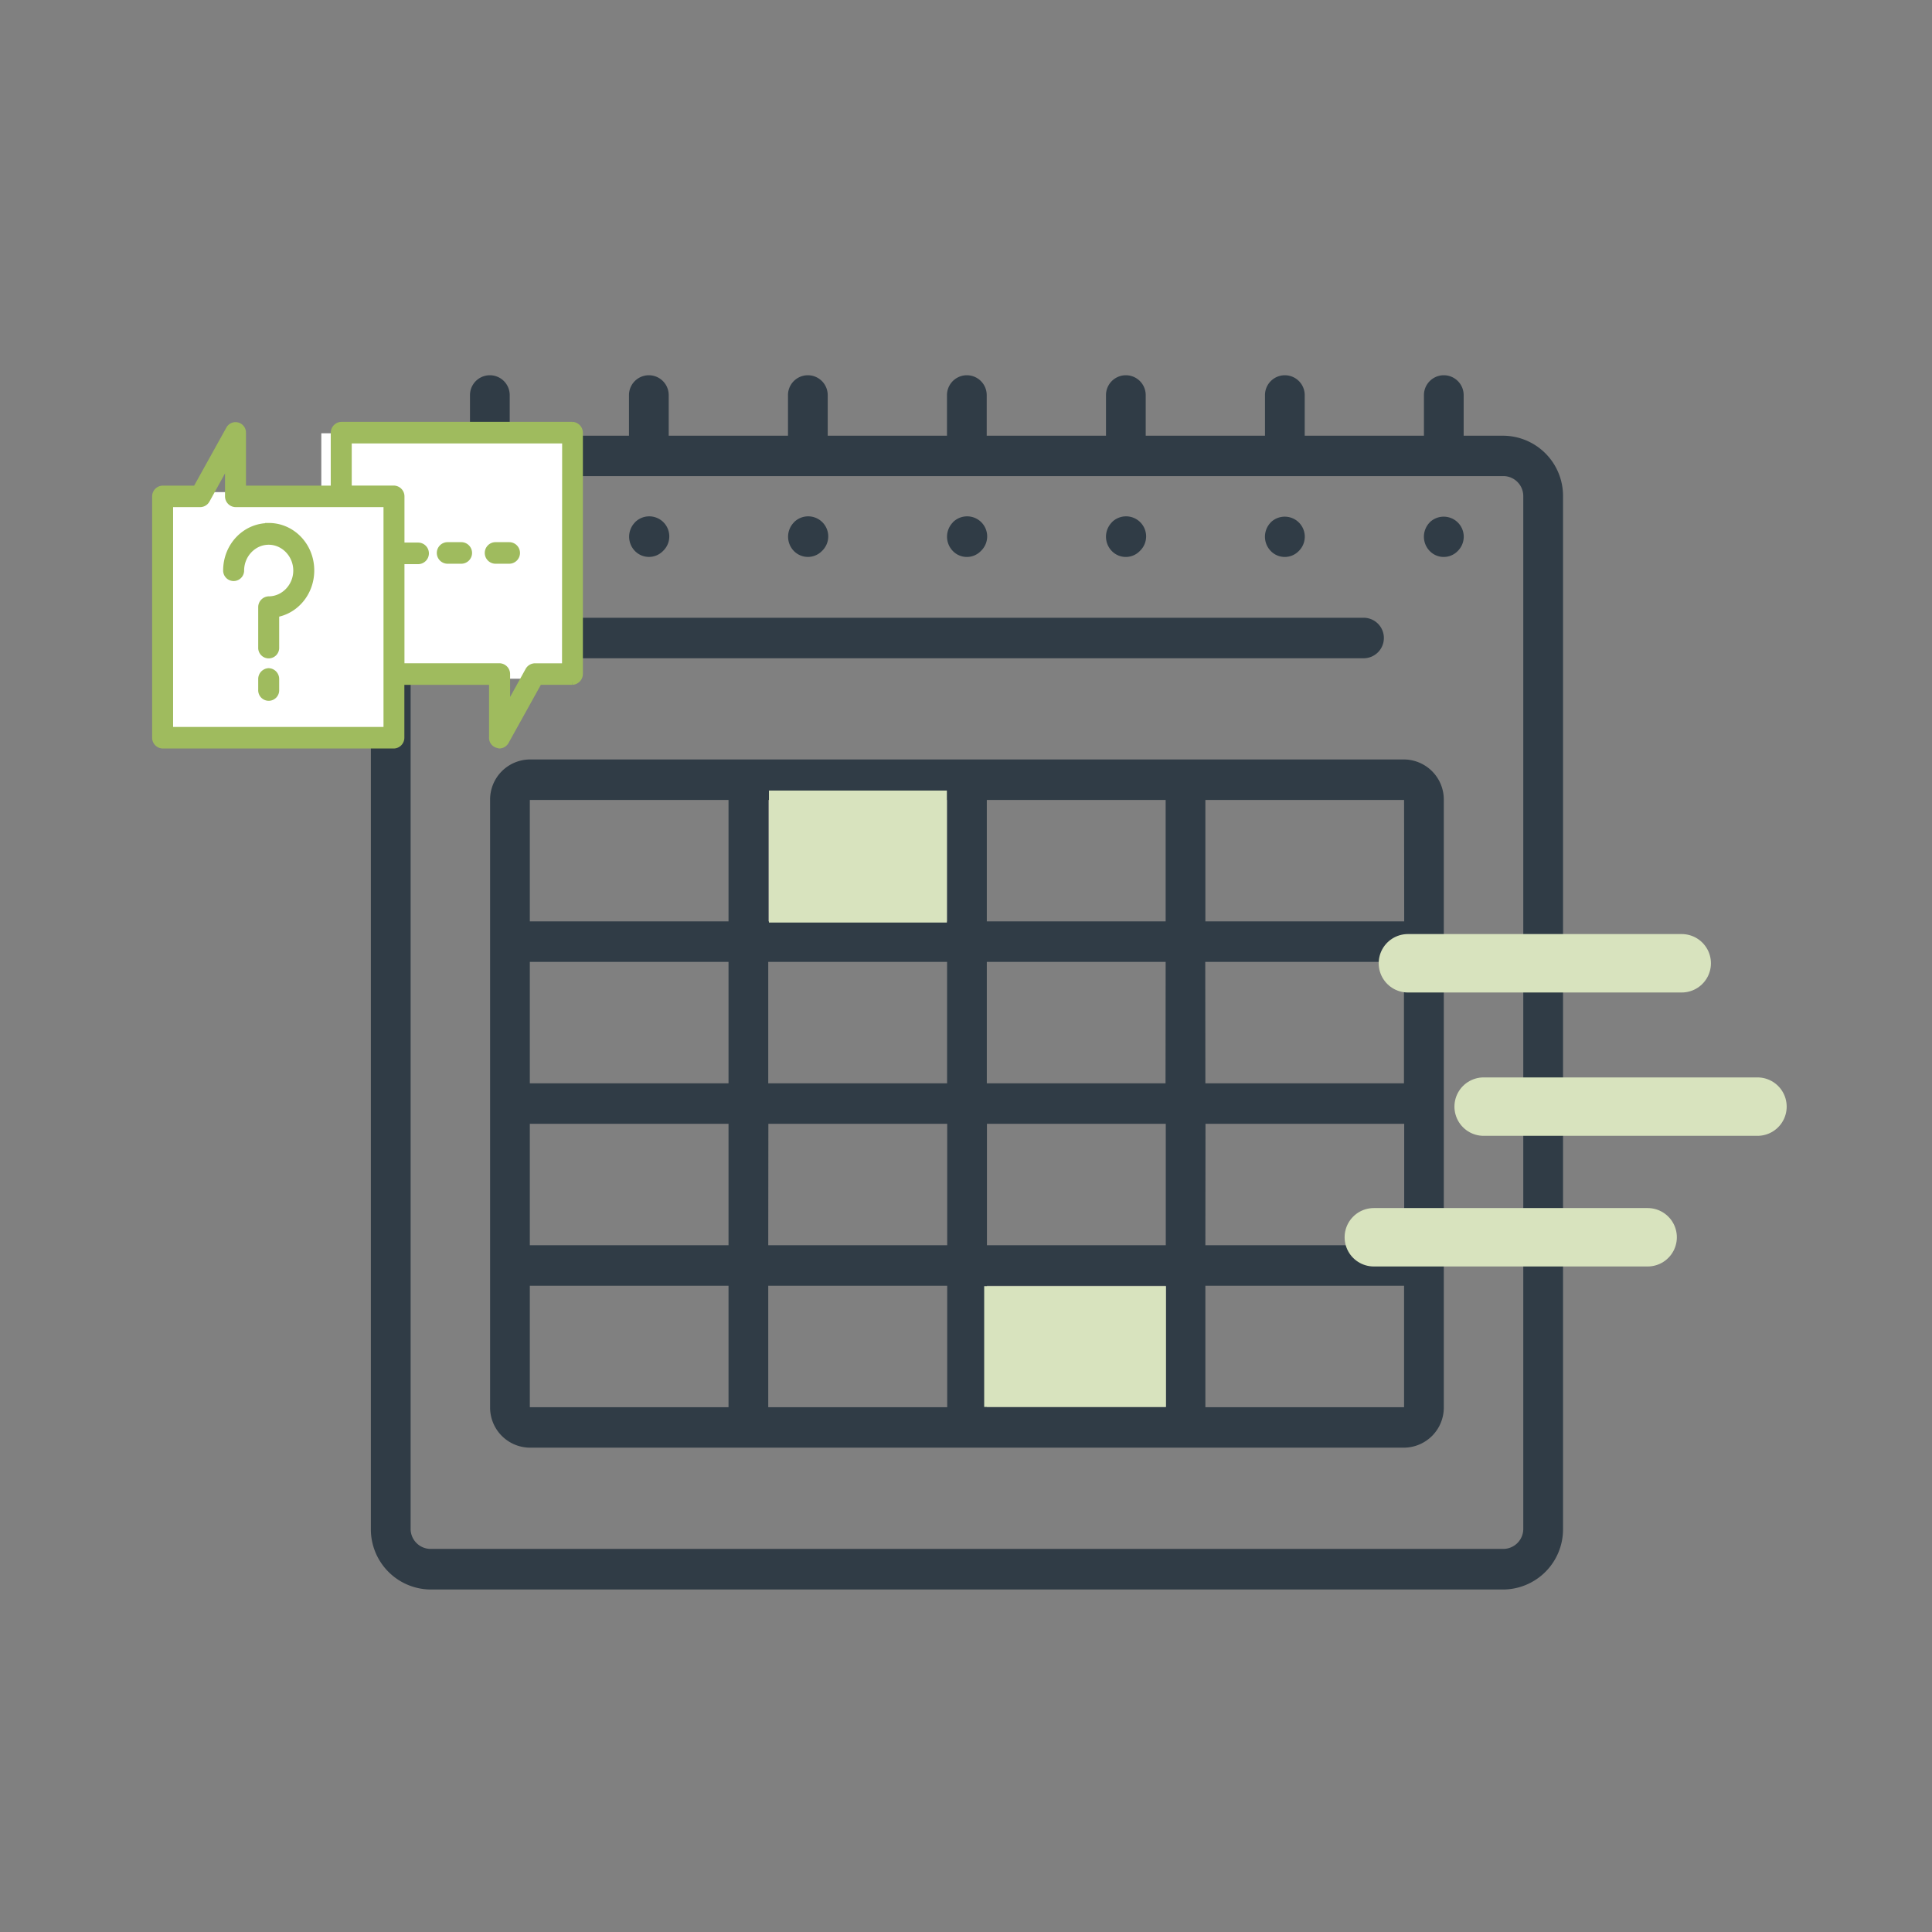 <svg id="Layer_1" data-name="Layer 1" xmlns="http://www.w3.org/2000/svg" viewBox="0 0 793.7 793.7"><rect x="0" y="0" width="793.7" height="793.7" fill="#808080" stroke="none"/><defs><style>.cls-1{fill:#303c46;}.cls-2{fill:#fff;stroke:#fff;stroke-width:6px;}.cls-2,.cls-4,.cls-5{stroke-miterlimit:10;}.cls-3{fill:#d8e3be;}.cls-4{fill:none;stroke:#d8e3be;stroke-linecap:round;stroke-width:24px;}.cls-5{fill:#9fbb5e;stroke:#9fbb5e;stroke-width:3px;}</style></defs><path class="cls-1" d="M617.63,179H601.3V162.32a8.16,8.16,0,1,0-16.32,0V179H536V162.32a8.16,8.16,0,1,0-16.32,0V179h-49V162.32a8.16,8.16,0,1,0-16.32,0V179h-49V162.32a8.16,8.16,0,1,0-16.32,0V179h-49V162.32a8.16,8.16,0,1,0-16.32,0V179h-49V162.32a8.16,8.16,0,1,0-16.32,0V179h-49V162.32a8.16,8.16,0,1,0-16.32,0V179H176.85a24.72,24.72,0,0,0-24.49,24.94V628a24.73,24.73,0,0,0,24.49,25H617.63a24.73,24.73,0,0,0,24.49-25V203.89A24.72,24.72,0,0,0,617.63,179Zm8.16,449a8.24,8.24,0,0,1-8.16,8.32H176.85a8.24,8.24,0,0,1-8.16-8.32V270.42h391.8a8.32,8.32,0,0,0,0-16.63H168.69v-49.9a8.23,8.23,0,0,1,8.16-8.31H617.63a8.23,8.23,0,0,1,8.16,8.31Z"/><path class="cls-1" d="M195.54,214.62a8.44,8.44,0,0,0-1.79,9.09,8.17,8.17,0,0,0,15.17,0,8.24,8.24,0,0,0-13.38-9.09Z"/><path class="cls-1" d="M260.84,214.62a8.43,8.43,0,0,0,0,11.74,8.05,8.05,0,0,0,11.53,0,8.24,8.24,0,1,0-11.56-11.74Z"/><path class="cls-1" d="M326.14,214.62a8.43,8.43,0,0,0,0,11.74,8.05,8.05,0,0,0,11.53,0,8.24,8.24,0,1,0-11.56-11.74Z"/><path class="cls-1" d="M391.44,214.62a8.43,8.43,0,0,0,0,11.74,8,8,0,0,0,11.52,0,8.24,8.24,0,1,0-11.56-11.74Z"/><path class="cls-1" d="M456.74,214.62a8.43,8.43,0,0,0,0,11.74,8,8,0,0,0,11.52,0,8.24,8.24,0,1,0-11.56-11.74Z"/><path class="cls-1" d="M522.05,214.62a8.42,8.42,0,0,0,0,11.74,8,8,0,0,0,11.52,0,8.23,8.23,0,1,0-11.55-11.74Z"/><path class="cls-1" d="M587.35,214.62a8.42,8.42,0,0,0,0,11.74,8,8,0,0,0,11.52,0,8.23,8.23,0,1,0-11.55-11.74Z"/><path class="cls-1" d="M576.82,312H217.66a16.48,16.48,0,0,0-16.32,16.63V578.1a16.48,16.48,0,0,0,16.32,16.63H576.82a16.48,16.48,0,0,0,16.32-16.63V328.63A16.48,16.48,0,0,0,576.82,312Zm-98,133.05H405.4v-49.9h73.47Zm16.32-49.9h81.63v49.9H495.19ZM405.4,378.52V328.63h73.47v49.89Zm-16.32,0H315.61V328.63h73.47Zm0,16.63v49.9H315.61v-49.9Zm-89.79,49.9H217.66v-49.9h81.63Zm-81.63,16.63h81.63v49.89H217.66Zm98,0h73.47v49.89H315.61Zm73.47,66.52v49.9H315.61V528.2Zm16.32,0h73.47v49.9H405.4Zm0-16.63V461.68h73.47v49.89Zm89.79-49.89h81.63v49.89H495.19Zm81.63-83.16H495.19V328.63h81.63ZM299.29,328.63v49.89H217.66V328.63ZM217.66,528.2h81.63v49.9H217.66Zm277.53,49.9V528.2h81.63v49.9Z"/><rect class="cls-2" x="67" y="205.17" width="94" height="94.83"/><rect class="cls-3" x="404.32" y="528.37" width="74.68" height="49.63"/><rect class="cls-3" x="315.9" y="324.78" width="73.1" height="54.22"/><line class="cls-4" x1="578.39" y1="395.73" x2="690.88" y2="395.73"/><line class="cls-4" x1="609.51" y1="454.62" x2="722" y2="454.62"/><line class="cls-4" x1="564.39" y1="508.29" x2="676.88" y2="508.29"/><rect class="cls-2" x="135" y="181" width="94" height="94.83"/><path class="cls-5" d="M235.19,174.81h-95a3,3,0,0,0-2.81,2.93V201H99.55V177.74a2.79,2.79,0,0,0-5.24-1.36L80.65,201H66.81A2.94,2.94,0,0,0,64,203.91v99.16A2.94,2.94,0,0,0,66.81,306h95a2.94,2.94,0,0,0,2.81-2.93V279.84h37.79v23.22a2.72,2.72,0,0,0,2.06,2.73c.19,0,.57.2.75.2a2.92,2.92,0,0,0,2.43-1.56l13.66-24.6h13.84a3,3,0,0,0,2.81-2.93V177.74a3,3,0,0,0-2.81-2.93ZM159.05,300.14H69.61V206.83H82.34a2.9,2.9,0,0,0,2.43-1.56l9.17-16.59V203.9a2.93,2.93,0,0,0,2.8,2.93h62.31ZM232.39,274H219.66a2.92,2.92,0,0,0-2.43,1.56l-9.17,16.6V276.91a2.94,2.94,0,0,0-2.8-2.93h-40.6V229.87a3.35,3.35,0,0,0,1.5.39h5.61a2.93,2.93,0,0,0,0-5.86h-5.61a4.39,4.39,0,0,0-1.5.39V203.91a2.94,2.94,0,0,0-2.81-2.93H143V180.67h89.44Z"/><path class="cls-5" d="M110.38,216.39c-9.54,0-17.21,8-17.21,18a2.81,2.81,0,1,0,5.62,0c0-6.63,5.24-12.1,11.59-12.1s11.6,5.47,11.6,12.1-5.24,12.1-11.6,12.1a2.94,2.94,0,0,0-2.8,2.93V266a2.81,2.81,0,1,0,5.61,0V252.1c8.23-1.36,14.41-8.78,14.41-17.76,0-10-7.67-18-17.22-18Z"/><path class="cls-5" d="M110.38,276a2.94,2.94,0,0,0-2.8,2.93v4.49a2.81,2.81,0,1,0,5.61,0V279A2.94,2.94,0,0,0,110.38,276Z"/><path class="cls-5" d="M203.58,230.09h5.61a2.93,2.93,0,0,0,0-5.86h-5.61a2.93,2.93,0,0,0,0,5.86Z"/><path class="cls-5" d="M183.88,230.09h5.62a2.93,2.93,0,0,0,0-5.86h-5.62a2.93,2.93,0,0,0,0,5.86Z"/></svg>